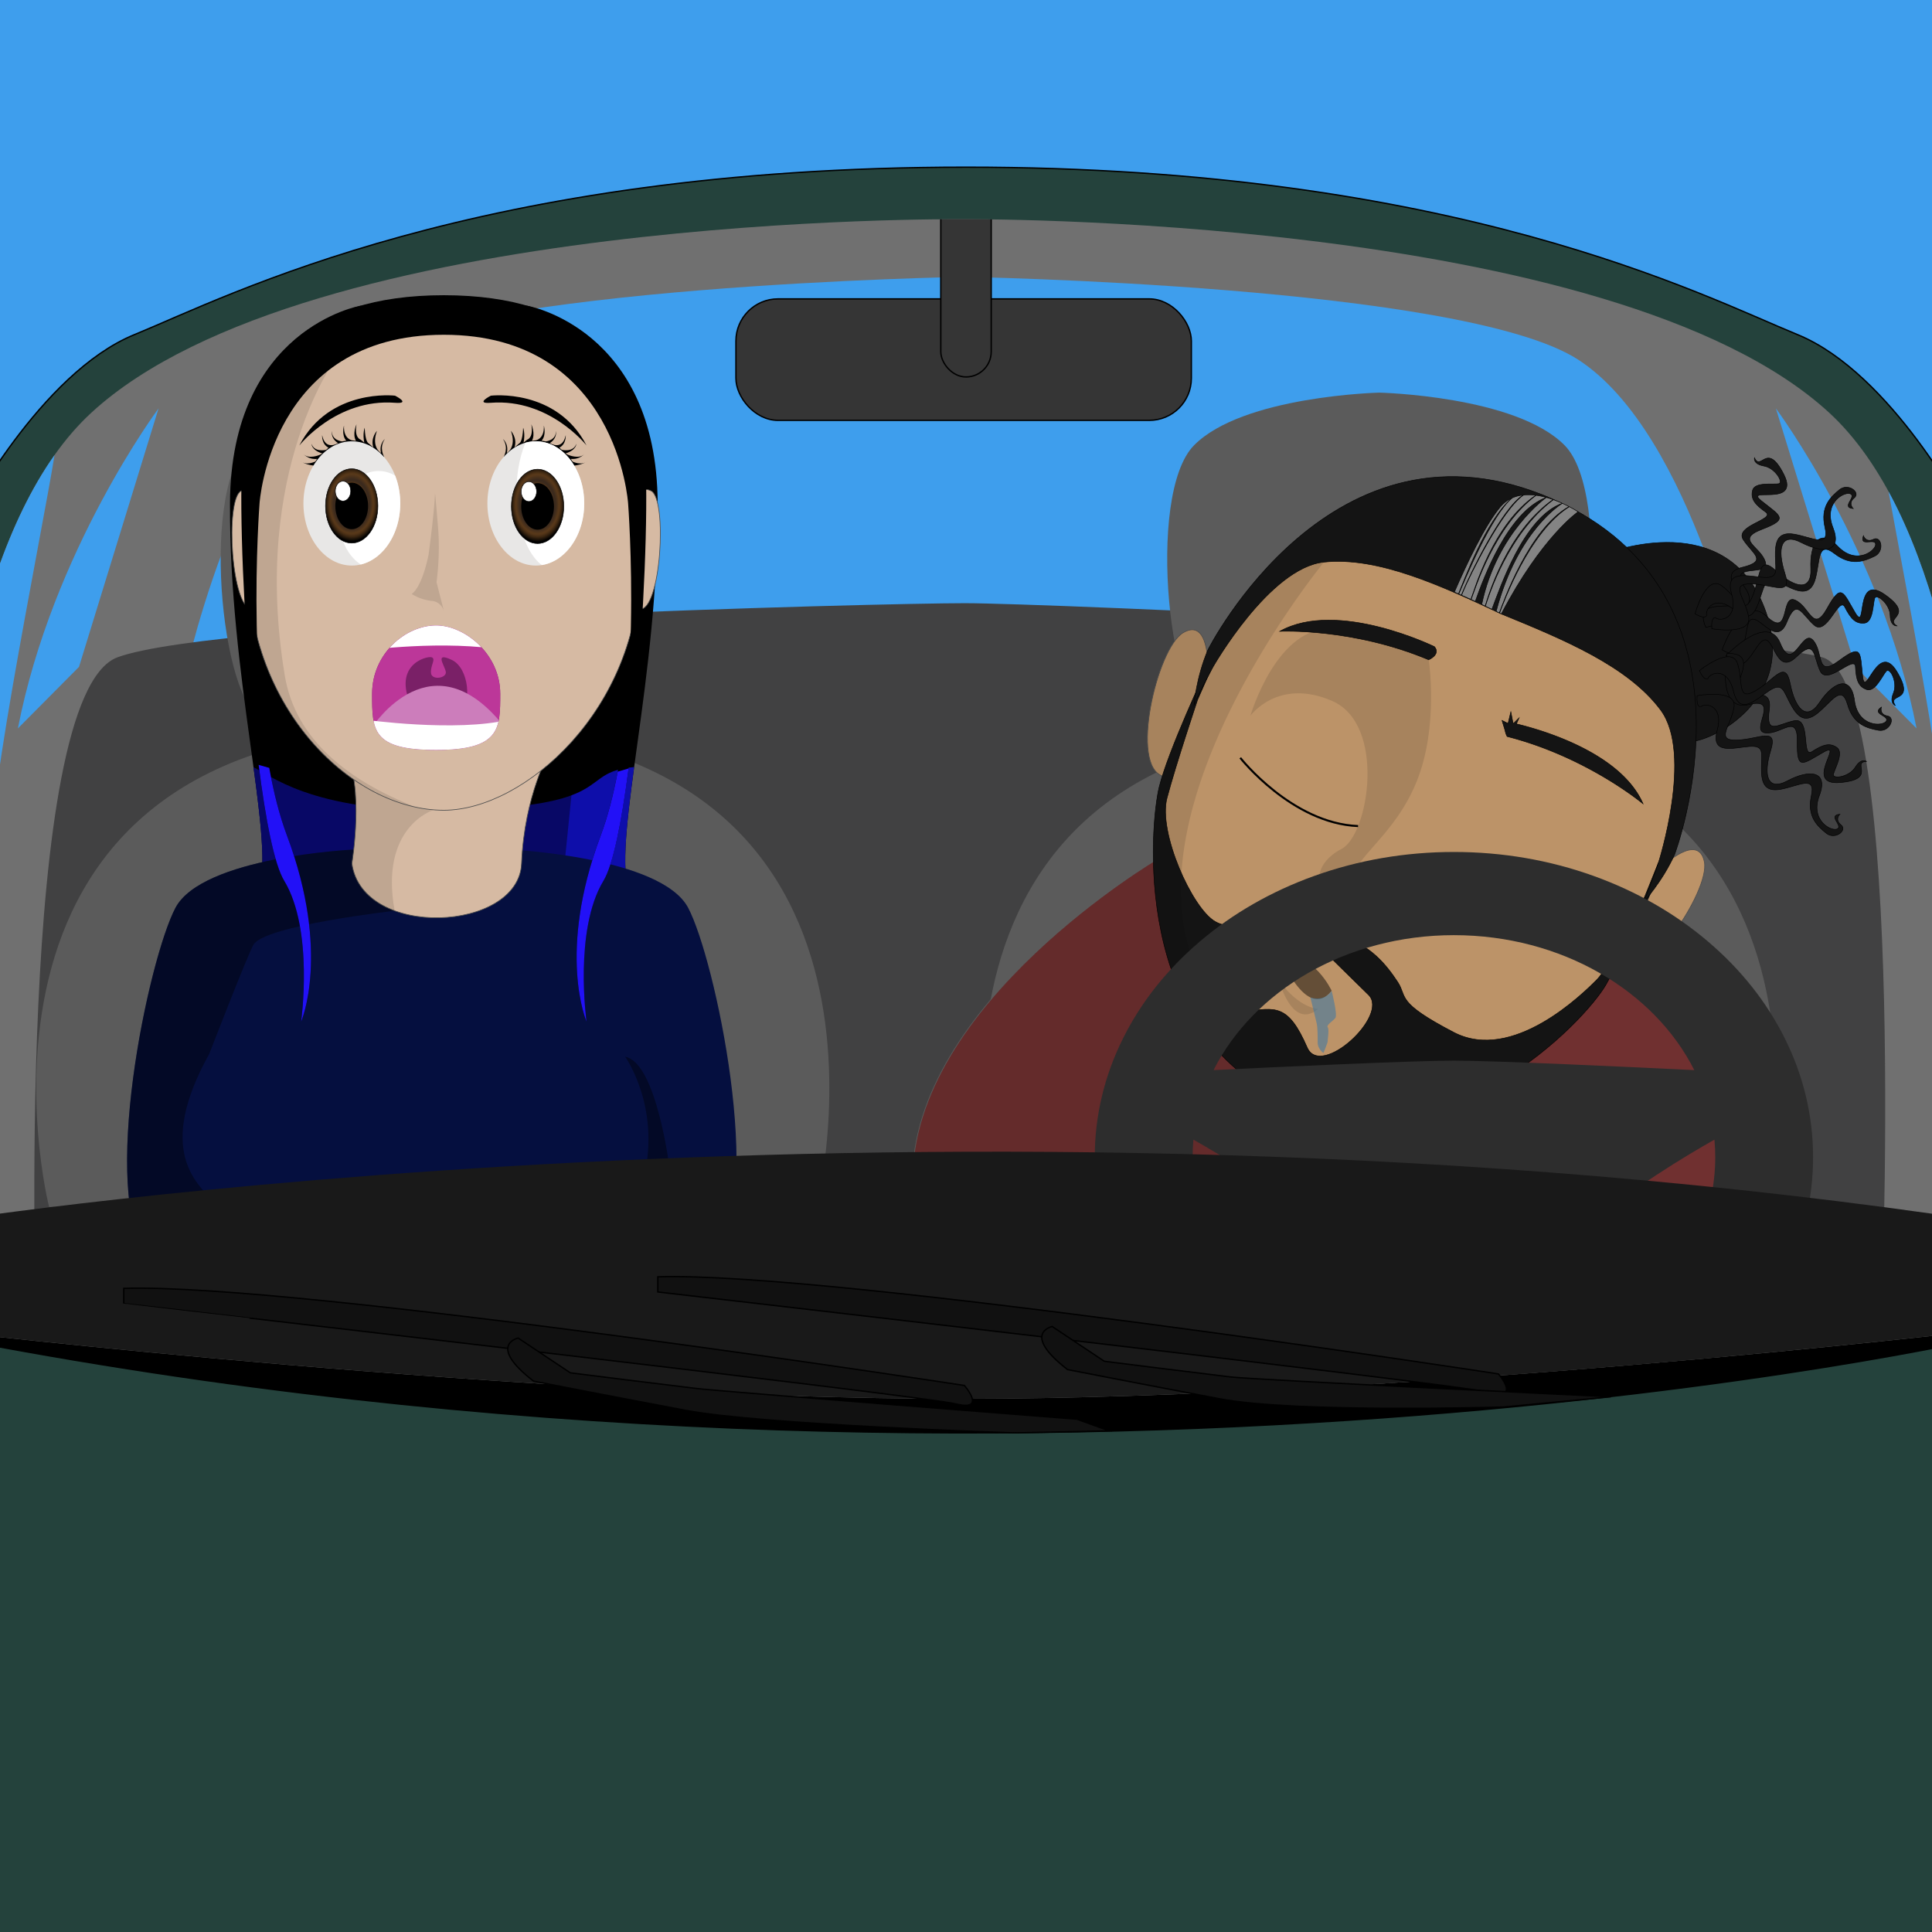 <svg id="bon_dormeur" data-name="bon dormeur" xmlns="http://www.w3.org/2000/svg" xmlns:xlink="http://www.w3.org/1999/xlink" viewBox="0 0 2834.65 2834.65"><defs><style>.cls-1,.cls-16{fill:none;}.cls-2{clip-path:url(#clip-path);}.cls-3{fill:#3e9eed;}.cls-4{fill:#24423c;}.cls-13,.cls-14,.cls-16,.cls-29,.cls-30,.cls-32,.cls-36,.cls-37,.cls-4,.cls-5{stroke:#000;}.cls-10,.cls-12,.cls-13,.cls-14,.cls-16,.cls-21,.cls-29,.cls-30,.cls-32,.cls-36,.cls-37,.cls-4,.cls-5{stroke-miterlimit:10;}.cls-36,.cls-37,.cls-4,.cls-5{stroke-width:2px;}.cls-6{clip-path:url(#clip-path-2);}.cls-7{fill:#707070;}.cls-8{fill:#414142;}.cls-9{fill:#5b5b5b;}.cls-10{fill:#703030;stroke:#606060;}.cls-11{opacity:0.11;}.cls-12{fill:#bc9368;}.cls-12,.cls-21{stroke:#4d4d4d;}.cls-13{fill:#141414;}.cls-13,.cls-14,.cls-29,.cls-30,.cls-32{stroke-width:0.75px;}.cls-14{fill:#848484;}.cls-15{opacity:0.47;}.cls-16{stroke-width:3px;}.cls-17{fill:#3d78a3;opacity:0.57;}.cls-18{fill:#0e0eaa;}.cls-19{opacity:0.4;}.cls-20{fill:#050f3f;}.cls-21{fill:#d6baa3;}.cls-22{clip-path:url(#clip-path-3);}.cls-23{fill:#7a2067;}.cls-24{fill:#bc3799;}.cls-25{fill:#cc7dbb;}.cls-26,.cls-30{fill:#fff;}.cls-27{clip-path:url(#clip-path-4);}.cls-28{fill:#e8e7e6;}.cls-29{fill:url(#Dégradé_sans_nom_27);}.cls-31{clip-path:url(#clip-path-5);}.cls-32{fill:url(#Dégradé_sans_nom_27-2);}.cls-33{fill:#2211f7;}.cls-34{fill:#2d2d2d;}.cls-35{fill:#191919;}.cls-36{fill:#353535;}.cls-37{fill:#111;}</style><clipPath id="clip-path"><rect class="cls-1" width="2834.65" height="2834.65"/></clipPath><clipPath id="clip-path-2"><path class="cls-1" d="M1409.64,2052.35c-644.37,0-1491.87-99.64-1491.87-99.64s-102.16-1055,216.64-1347.54S1409.64,321.64,1409.64,321.64h-1.46s956.44-9,1275.23,283.53,216.64,1347.54,216.64,1347.54-847.5,99.64-1491.87,99.64Z"/></clipPath><clipPath id="clip-path-3"><path class="cls-1" d="M733.94,1018c0,51.09,0,82.29-94,82.29s-94-28.87-94-82.29c0-59.06,49.32-100.36,94-100.36C681.14,917.6,733.94,958.9,733.94,1018Z"/></clipPath><clipPath id="clip-path-4"><ellipse class="cls-1" cx="516.22" cy="738.63" rx="71.03" ry="91.16"/></clipPath><radialGradient id="Dégradé_sans_nom_27" cx="516.02" cy="742.29" r="40.11" gradientTransform="translate(0 -277.82) scale(1 1.37)" gradientUnits="userSpaceOnUse"><stop offset="0" stop-color="#fff"/><stop offset="0.04" stop-color="#e6e1dc"/><stop offset="0.12" stop-color="#c1b5a9"/><stop offset="0.19" stop-color="#a18f7d"/><stop offset="0.27" stop-color="#877059"/><stop offset="0.34" stop-color="#73583e"/><stop offset="0.42" stop-color="#64472a"/><stop offset="0.49" stop-color="#5c3c1e"/><stop offset="0.57" stop-color="#59391a"/><stop offset="0.57" stop-color="#53361b"/><stop offset="0.59" stop-color="#452f1c"/><stop offset="0.61" stop-color="#3d2b1d"/><stop offset="0.66" stop-color="#3b2a1d"/><stop offset="0.79" stop-color="#59391a"/><stop offset="0.83" stop-color="#503317"/><stop offset="0.89" stop-color="#382410"/><stop offset="0.97" stop-color="#110b05"/><stop offset="1"/></radialGradient><clipPath id="clip-path-5"><ellipse class="cls-1" cx="786.14" cy="738.63" rx="71.03" ry="91.16"/></clipPath><radialGradient id="Dégradé_sans_nom_27-2" cx="788.75" cy="742.96" r="40.11" gradientTransform="translate(0 -278.07) scale(1 1.37)" xlink:href="#Dégradé_sans_nom_27"/></defs><title>bon dormeur</title><g class="cls-2"><rect class="cls-3" width="2834.65" height="2834.65"/><path class="cls-4" d="M1417.32,245.29c719.74,0,1081.68,189.19,1220,245.65s248.47,268.24,248.47,268.24,214.59,1053.17,166.59,1293.17,155.29,759.53-5.65,872.47-1629.44,121.42-1629.44,121.42-1468.5-8.48-1629.44-121.42,42.36-632.47-5.64-872.47S-51.18,759.18-51.18,759.18,59,547.41,197.29,490.94,697.59,245.29,1417.32,245.29Z"/><path class="cls-5" d="M2915.64,1961.86s-1372.93,316.1-2992.23,0C-76.59,1961.86,640.57,1553.73,2915.64,1961.86Z"/><g class="cls-6"><rect id="inter" class="cls-7" width="2834.65" height="2834.65"/><path id="par_br_arr" data-name="par br arr" class="cls-3" d="M267.33,1008.92s76-372.12,244.94-481.27,901.59-121.41,901.59-121.41,732.64,12.26,901.59,121.41,244.94,481.27,244.94,481.27Z"/><path id="banq_arr" data-name="banq arr" class="cls-8" d="M53.13,1946.28S21.32,1019.75,172.57,964.33,1295.4,885,1415.65,885s1130.82,44.33,1257.88,79.35,86.23,982,86.23,982Z"/><g id="fenetres"><path class="cls-3" d="M2605.6,599.23S2761.28,808,2812,1068.76l-89.67-90.3Z"/><path class="cls-3" d="M232.63,599.23S77,808,26.24,1068.76l89.67-90.3Z"/><path class="cls-3" d="M2759.76,647.46c-8.87-9.07,98.87,505,91.65,578.64l135.53,490.25S2995.65,888.69,2759.76,647.46Z"/><path class="cls-3" d="M81.87,647.46c8.88-9.07-98.87,505-91.64,578.64L-145.3,1716.35S-154,888.69,81.87,647.46Z"/></g><g id="siege_cond" data-name="siege cond"><path class="cls-9" d="M2586.79,1770.73s178.32-702-563-702-563,702-563,702"/><path class="cls-9" d="M2023.76,1055.38H2267c63.95,0,100.33-329.28,28.66-402s-271.9-77.32-271.9-77.32-200.21,4.64-271.89,77.32-35.29,402,28.66,402Z"/></g><g id="siege_pass" data-name="siege pass"><path class="cls-9" d="M1198,1770.73s178.32-702-563-702-563,702-563,702"/><path class="cls-9" d="M635,1055.38H878.21c63.95,0,100.33-329.28,28.66-402S635,576.1,635,576.1s-200.21,4.64-271.89,77.32-35.29,402,28.66,402Z"/></g><path class="cls-10" d="M1699.79,1259.56s-363.56,213.11-360.9,474.18,1242.87,228.14,1242.87,228.14,38.77-479-196.94-622.77S1699.79,1259.56,1699.79,1259.56Z"/><path class="cls-11" d="M1787.33,1250.7c-53.81,4-87.54,8.86-87.54,8.86s-363.56,213.11-360.9,474.18c1.36,133.15,324.61,189.82,641.06,213.4Z"/><g id="tete"><path class="cls-12" d="M2439,1271.31s52.72-50.58,61.64-6.89-91.23,191.08-135.36,163.82C2365.25,1428.24,2429.62,1284.18,2439,1271.31Z"/><path class="cls-12" d="M1772.35,978.46s1.59-73-36.62-50.06-79,196.45-29.09,210.51C1706.64,1138.91,1769.2,994.06,1772.35,978.46Z"/><path id="ombre_oreille_d" data-name="ombre oreille d" class="cls-11" d="M1772.35,978.46s1.59-73-36.62-50.06c-37.83,22.75-78.19,193-30.56,210l1.66.06C1710.52,1129.93,1769.3,993.57,1772.35,978.46Z"/><path class="cls-13" d="M2350.47,814.14s174.16-72.43,235.3,70.41-83,207.57-107.68,203.12S2280,950.56,2350.47,814.14Z"/><path class="cls-13" d="M2526.73,953.32s29.35-83.4,65.09-49.17,19.95-33.41,42-23.7,26.06,49.57,47,12,23-24.33,41.12,6.47-2-58.44,43.34-26.65-1.58,33.57,18,46.11c0,0-9.57,1.29-10.05-15.62s-20.18-32.59-22.67-24.9-2,35.14-15.12,36.42-20.25-6.92-28.73-23.61-26.14,43-44.87,26.64-25.54-40.87-40.29-4.3-39.42-10.29-52.26-4.06S2569,979.13,2526.73,953.32Z"/><path class="cls-13" d="M2532.5,961.91s60.92-64.07,79.51-18.2,31.89-22.31,48.07-4.41,3.47,55.89,37.93,30.2,31-12.77,34.87,22.74,22.09-54.13,50.45-6.57-15.18,30-2.5,49.43c0,0-9.26-2.75-2.77-18.37s-5.06-38-10.49-32-16.24,31.21-28.7,27-15.64-14.6-16.55-33.3-41.45,28.53-51.84,5.93-6.56-47.75-35-20.42-31.74-25.52-46-25.1S2560.48,1002.76,2532.5,961.91Z"/><path class="cls-13" d="M2502.76,920.45s86.75-17.08,58-57.36,35.93-15,29.5-38.21-45.32-32.9-5.16-48.21,27.38-19.29-.5-41.62,57.54,10.37,32.6-39.07-33.46-3.27-43.06-24.4c0,0-2.65,9.29,14,12.19s29.36,24.64,21.39,26-35.06-3-38.21,9.74,3.94,21,19.24,31.82-46.3,19.7-32.8,40.58,36.78,31.14-1.53,40.49,4.52,40.48-3.48,52.3S2483.28,874.92,2502.76,920.45Z"/><path class="cls-13" d="M2533.93,958.63s-16.28,86.9,31.79,75.13.57,38.91,24.56,41.55,47.35-29.9,46.69,13.08,7.77,32.58,38.84,15-31,49.6,24.21,44.75,15.43-29.86,38.61-30.95c0,0-7.64-5.9-16.51,8.5s-33.77,18.13-32.09,10.22,15.81-31.44,5.12-39.09-21-4.13-36.68,6.07-1.14-50.3-25.54-45.5-42.56,22.63-37-16.42-39.28-10.8-47.29-22.61S2583.44,957.41,2533.93,958.63Z"/><path class="cls-13" d="M2490,1020.69s58.76-10.84,54.14,17-28.26,49.37,4.46,48.15,60.3-20,49.44,15.12-5.91,61,25,44.5,60.41-15.16,46.29,21.94,18.88,53.55,26.75,48.63-15-19.62,3.41-21.39c0,0-8.2,7.8,1.7,15.7s-8.88,22.54-21.7,12.17-28.62-24.34-21.86-55-18.29-14.5-44.71-9.52-28.71-12.8-28.61-32.78,4.85-31.78-17.83-30-56.89,12.87-47-23.6-16.74-41.16-24.48-34.54C2495,1037.1,2488.54,1037.94,2490,1020.69Z"/><path class="cls-13" d="M2493.42,983.89s46.57-37.45,55.73-10.75-1.43,56.86,26.79,40.26,43.57-46.24,50.69-10.18,23.75,56.47,43.13,27.29,46-42,51.16-2.68,42,38.16,46.64,30.09-22.52-10.14-7.16-20.44c0,0-3.52,10.77,8.95,13s2.89,24.06-13.32,21-36.74-7.83-45.36-38-23-4.07-43.87,12.87-31.35,2.36-40.75-15.27-10.82-30.27-29.91-17.89-43.95,38.35-52.56,1.56-34.28-28.28-37.95-18.78C2505.63,996,2500.36,999.76,2493.42,983.89Z"/><path class="cls-13" d="M2487,900.66s15.41-57.74,38.58-41.62,32.48,46.69,45.41,16.61,7.79-63,34.86-38.18,52.55,31.49,50.92-3.51,12.21-61.07,39.66-32.4,56.47,5.9,55.41-3.32S2727.71,803.37,2734,786c0,0,3.53,10.76,14.91,5.2s16.56,17.69,1.68,24.83-34.25,15.41-59.07-3.85-20.94,10.3-27.77,36.31-23.87,20.45-41.88,11.79-26.63-18-34.7,3.27-12.77,56.91-41.47,32.33-44.37-2.53-41.71,7.3C2504,903.16,2502,909.35,2487,900.66Z"/><path class="cls-13" d="M2511.67,922.54s58.88,10.16,53.94-17.63-28.82-49,3.91-48.2,60.53,19.3,49.27-15.69-6.62-60.9,24.48-44.78,60.58,14.46,46-22.47,18.26-53.77,26.19-48.94-14.77,19.79,3.66,21.35c0,0-8.3-7.71,1.52-15.72s-9.15-22.44-21.85-11.91-28.33,24.66-21.22,55.26-18.12,14.71-44.6,10S2604.44,797,2604.77,817s5.22,31.73-17.48,30.16-57-12.22-46.72,24.13-16.26,41.36-24.08,34.83C2516.49,906.07,2510,905.3,2511.67,922.54Z"/><ellipse class="cls-12" cx="2085.12" cy="1170.73" rx="479.06" ry="364.42" transform="translate(174.62 2608.89) rotate(-66.28)"/><path id="barbe" class="cls-13" d="M2433.12,1266.05l-19.72,48.89s-49.88,101.54-70.46,122.38-123.52,122.34-209.9,77.37-67.62-51.68-82.42-74-39.53-56-86.22-67.75c0,0-26.58-27.5-76.6-33.65s-71.17,32-104.9,12.78-84-130.9-70.62-181.27,44.88-144.16,44.88-144.16L1781.58,971,1770,981.93s-56.49,120-69.34,173.24-42.21,359.28,188.84,460.79,437.77-119.62,467.08-171.76,78.5-164.1,78.5-164.1ZM1918,1537c-28-64.13-46.1-58.91-91.9-52.67-27.39,3.74-9.86-84.23,13.19-98.71s37.46-7.26,44-6.15,50.91,24.12,66.34,23c0,0,27.65,27.08,58.32,57.25S1938,1582.68,1918,1537Z"/><path id="ombre_vis_d" data-name="ombre vis d" class="cls-11" d="M1758.34,1471.88c-.21-1.41-.41-2.81-.61-4.22-.07-.48-.61-4.56-.8-6.12-.07-.52-.13-1-.2-1.57-.19-1.56-.37-3.12-.54-4.69-.06-.48-.11-1-.16-1.44-.16-1.47-.31-2.95-.46-4.42l-.12-1.31c-.15-1.5-.28-3-.41-4.49l-.12-1.4c-.13-1.6-.26-3.2-.37-4.8,0-.5-.08-1-.11-1.51-.11-1.61-.22-3.22-.32-4.84,0-.44,0-.88-.08-1.33-.08-1.54-.17-3.09-.24-4.64,0-.35,0-.69,0-1-.08-1.61-.14-3.22-.21-4.83a3.77,3.77,0,0,0,0-1.3c-99.72-242.07,189-593.22,189-593.22-6.86-11.74-16.87-17.68-29-18.52-54.06,44.53-102.31,102.86-139.64,172.16l-3.8,3.58s-56.49,120-69.34,173.24c-9.89,41-29.58,232,67.52,364C1766.14,1511.64,1758.41,1472.37,1758.34,1471.88Z"/><path class="cls-11" d="M2096.24,968.06s15,97.7-17.58,178.3-93.41,111.85-94.7,146.43-4.82,50.61-4.82,50.61-28.35-19.49-43.41-47.19c0,0-7.53-29.67,32.63-50.69s65.71-182.59-13.84-217.1-119.87,21.73-119.87,21.73,38.59-133.74,122.1-127.81S2096.24,968.06,2096.24,968.06Z"/><path class="cls-13" d="M2104.68,948.83s-142.52-69.91-227-22.55c0,0,106.68-5.28,218.55,41.78C2096.24,968.06,2114.24,960.33,2104.68,948.83Z"/><path class="cls-13" d="M2410.68,1179.31c-33.18-76.1-152.42-109.28-185.78-117.21l3.85-8.76-7.93,7.82-.86-.19-3.24-16.54-4.08,17h0l-8.87-4.42,4.54,15a28,28,0,0,0,3,8.58C2328.85,1110.66,2410.68,1179.31,2410.68,1179.31Z"/><path class="cls-13" d="M2203.55,901.16c-88-41.29-180.87-84.73-261-76.45s-163,154.21-163,154.21-24.75,46.24-27.65,55.22c0,0,3.07-40,20.48-80.92,0,0,182.64-362.91,505.45-221.09s179.09,521.81,179.09,521.81c-18.39,40.54-45.74,69.82-45.74,69.82,4.65-8.21,22-57.71,22-57.71s51.43-159.73,3.3-224.36S2293.48,938,2203.55,901.16Z"/><path class="cls-14" d="M2315.45,750.87s-77.18-51-114.16-7.16c-22.69,26.92-49.81,84.53-67.4,125l6,2.63c7.91-18.6,40.23-107.94,78-140.31l.73-.35c-30.5,25.09-70.47,122.46-78.3,140.83l3.79,1.69,2.46-6c9.46-23.15,57.39-122.48,88.44-141l.68-.12c-32.11,21.94-79.95,119.76-88.72,141.22-.92,2.26-1.75,4.28-2.47,6q6.8,3,13.57,6.14c6-15.83,32.7-110.34,95.33-152.84l.59,0c-61.76,45.88-89.6,137.26-95.53,153l6.11,2.81c11.54-32.64,47.61-131.84,104.36-152.67,0,0-72.71,51-94.94,157.1,1.68.79,3.34,1.6,5,2.4,4.9-15.48,32-108.71,99.57-156.21l.6.11c-66.24,49.69-95,141-99.78,156.28l9.55,4.56c11.18-29.08,46.65-136,103.56-155.58,0,0-65.71,38.22-97.29,158.6l4.61,2.23c5.44-14.5,43.28-123.06,102.29-156l.4.18c-59.56,37.77-96.91,141.64-102.31,156l2.63,1.27C2262.25,787.06,2315.45,750.87,2315.45,750.87Z"/><path class="cls-15" d="M1953.8,1453.69s-25.56-56.46-77.06-53.9C1876.74,1399.79,1917.05,1500.35,1953.8,1453.69Z"/><path class="cls-11" d="M1934.12,1480.24s-28-.36-57.38-41.65C1876.74,1438.59,1895.65,1512.35,1934.12,1480.24Z"/><path class="cls-16" d="M1819.73,1111.87s75.68,96.3,172.86,100.15"/><path class="cls-16" d="M2291.87,1349.74s-122-10.86-178.27-90.18"/><path class="cls-17" d="M1953.8,1453.69s9,35.16,5.53,39.75-13.82,10.59-11.28,13.76-.43,19.41,0,20.47-6.29,17.3-6.29,17.3-8.47-5.65-8.47-15.18,0-21.47-1.36-27.91-9.37-38.42-9.37-38.42S1942.08,1470.92,1953.8,1453.69Z"/></g><g id="agnes"><path d="M528.86,448.57s-190.33,33-191.42,290.06,64.51,483.26,43.36,566,270.38,0,270.38,0,291.53,82.76,270.38,0,44.44-309,43.36-566S773.5,448.57,773.5,448.57"/><path class="cls-18" d="M921.56,1304.65c-9.17-35.86-2-98.67,8.88-179.23-87.83,8-16.55,59.67-279.26,63.37-196.06,2.76-257.52-53.79-279.21-63,10.89,80.39,18,143.06,8.83,178.87-21.15,82.76,270.38,0,270.38,0S942.71,1387.41,921.56,1304.65Z"/><path class="cls-19" d="M838.86,1162.69c-139.2-9.86-448.15-29-466.89-36.91,10.89,80.39,18,143.06,8.83,178.87-1.44,5.66-1.42,10.54-.13,14.73l445.57-31.5Z"/><path class="cls-20" d="M516.72,1246.64S297,1257.27,257.45,1331.92s-113,420.33-39.88,515.36,416,23,416,23,342.93,72.07,416-23-.39-440.72-39.89-515.36-259.27-85.28-259.27-85.28"/><path class="cls-19" d="M917.29,1550.47s51.62,72.39,27.93,174.9l23.66,8,14.06-15.65S963.88,1558.94,917.29,1550.47Z"/><path class="cls-19" d="M257.45,1331.92c-37.61,71.09-106,388-49.34,500.13,68-5.7,143.19-38,115.64-61.32-37.51-31.79-95.28-83.32-16.66-224.63,0,0,56-145,64.88-160.1,16.55-28.24,207.06-49.66,207.06-49.66L546,1254.71s-5.05-3-14-8.07H516.72S297,1257.27,257.45,1331.92Z"/><g id="tete-2" data-name="tete"><path class="cls-21" d="M929.32,751.33s2.28-43.15,26.15-31S970,897,938.39,893.87,929.32,751.33,929.32,751.33Z"/><path class="cls-21" d="M379.87,751.33s-2.29-43.15-26.16-31S339.24,897,370.79,893.87,379.87,751.33,379.87,751.33Z"/><path class="cls-21" d="M806.48,1102.85s-37,63.17-41.21,164-233.55,111.69-249,0c0,0,19.29-114.56-10.88-166.64"/><path class="cls-11" d="M516.22,1266.89c4.8,34.56,30.07,57.39,62.81,69.45C556.55,1213.55,635,1188.88,635,1188.88s-32.42-68.11-119.8-88.55l-9.83-.08C535.51,1152.33,516.22,1266.89,516.22,1266.89Z"/><path class="cls-21" d="M938.39,830.12c0,209-168.48,358.67-287.21,358.67-135,0-287.21-149.69-287.21-358.67S483.48,451.73,651.18,451.73,938.39,621.14,938.39,830.12Z"/><path class="cls-11" d="M640.47,854.2s5.61-38.22,2.32-79.11c-4.75-58.89-4.55-50.84-4.55-50.84s-.61,24-9.46,89.72C618.28,864.56,604,871.42,604,871.42a68.48,68.48,0,0,0,29.59,10.23c14.21,1.42,17.62,14.51,17.62,14.51Z"/><path class="cls-11" d="M610,1184.29c-99.29-38.85-176.53-99.29-192.12-192.88-50.47-302.82,78-470.12,78-470.12l-4.09-9.47C412.78,579.17,364,696.56,364,830.12,364,1018,487.07,1158,610,1184.29Z"/><g class="cls-22"><path class="cls-23" d="M733.94,1018c0,51.09,0,82.29-94,82.29s-94-28.87-94-82.29C546,958.9,595.27,911,640,911,681.14,911,733.94,958.9,733.94,1018Z"/><path class="cls-24" d="M640,911c-44.68,0-94,47.88-94,106.94,0,53.42,0,82.29,94,82.29s94-31.2,94-82.29C733.94,958.9,681.14,911,640,911ZM674.08,1043c-18.27,7.83-67,0-67,0-35.68-67,19.15-80.94,26.11-78.67s-1.74,11.65-.87,23,23.5,7.83,21.75-1.74-17.4-29.59,8.71-17.41S692.36,1035.11,674.08,1043Z"/><path class="cls-25" d="M546,1067.1s89.15-139.62,197.56,4l-71.36,53.7-109.66-20.88Z"/><path class="cls-26" d="M533.77,954.47s118.36-16.54,209.74,0c0,0-27.85-57.44-98.78-51.35S536.38,920.52,533.77,954.47Z"/><path class="cls-26" d="M533.77,1055.76s135.77,19.14,213.22,0l3.48,58.21s-126.48,36.89-219.6-2.27Z"/></g><path d="M579.61,580.53s-96.32-11.6-140.41,73.1c0,0,54.41-69.26,140.41-62.66C604,592.84,579.61,580.53,579.61,580.53Z"/><path d="M720.19,580.53s96.31-11.6,140.4,73.1c0,0-54.41-69.26-140.4-62.66C695.82,592.84,720.19,580.53,720.19,580.53Z"/><path d="M563.71,670.47s-8.18-13.29,1-26.35c0,0-8.83,7.06-5.65,20.59,0,0-14.82-8.24-6-32.59,0,0-9.88,10.59-5.24,24.41l-7.14-6.14s-4.8-1.57-5.62-22.86c0,0-3.3,8.68-.6,21.88l-5.4-4.41s-9.53-2.29-6-22.41c0,0-6.51,14-.79,24.23l-5.45-.7s-13.17-1.65-12.11-21.77c0,0-4.06,14.12,3.29,22.18l-6.18,1.1s-15.26-1.39-14.83-15.16c0,0-2.4,10.24,8.89,17.65,0,0-18.35,12-23.29-11.65,0,0-.94,13.18,9.35,18.35L478.57,660s-17.28,4.27-21.51-8.79c0,0-.35,9.17,15.88,14.11l-3.65,2s-16.7,7.23-24.1-1.24c0,0,6.93,8.47,20,7.24L462.82,677s-13.41,7.06-22.23-.71c0,0,4.94,5,20.82,7.06,0,0,36.24-50.64,75.41-20.64C536.82,662.71,553.82,674,563.71,670.47Z"/><path d="M738.94,670.47s8.17-13.29-1-26.35c0,0,8.82,7.06,5.65,20.59,0,0,14.82-8.24,6-32.59,0,0,9.88,10.59,5.23,24.41l7.14-6.14s4.8-1.57,5.63-22.86c0,0,3.29,8.68.59,21.88l5.41-4.41s9.52-2.29,6-22.41c0,0,6.5,14,.78,24.23l5.46-.7s13.17-1.65,12.11-21.77c0,0,4.06,14.12-3.3,22.18l6.18,1.1s15.26-1.39,14.84-15.16c0,0,2.4,10.24-8.9,17.65,0,0,18.35,12,23.3-11.65,0,0,.94,13.18-9.36,18.35l3.37,3.15s17.28,4.27,21.52-8.79c0,0,.35,9.17-15.89,14.11l3.65,2s16.71,7.23,24.11-1.24c0,0-6.93,8.47-20,7.24l2.35,3.76s13.41,7.06,22.24-.71c0,0-4.95,5-20.83,7.06,0,0-36.23-50.64-75.41-20.64C765.82,662.71,748.82,674,738.94,670.47Z"/><g class="cls-27"><ellipse class="cls-28" cx="516.22" cy="738.63" rx="71.03" ry="91.16"/><ellipse class="cls-26" cx="555.49" cy="763.65" rx="57.34" ry="72.6"/><g id="pupille_d" data-name="pupille d"><ellipse class="cls-29" cx="516.02" cy="742.29" rx="38.43" ry="54.52"/><ellipse cx="516.02" cy="742.29" rx="24.08" ry="34.16"/><ellipse class="cls-30" cx="503.26" cy="720.54" rx="11.32" ry="14.6"/></g></g><g class="cls-31"><ellipse class="cls-28" cx="786.14" cy="738.63" rx="71.03" ry="91.16"/><ellipse class="cls-26" cx="815.05" cy="722.34" rx="57.34" ry="113.91"/><g id="pupille_g" data-name="pupille g"><ellipse class="cls-32" cx="788.75" cy="742.96" rx="38.43" ry="54.52"/><ellipse cx="788.75" cy="742.96" rx="24.08" ry="34.16"/><ellipse class="cls-30" cx="775.99" cy="721.21" rx="11.32" ry="14.6"/></g></g><path d="M651.18,491.18c-254.92,0-270.38,247.45-270.38,247.45S356.4,1053.46,421.05,1226s20.72,273,20.72,273,19-134.43-24.84-206.74S344.28,767,357.14,651.14s90.18-218,294-218,281.19,102.11,294,218-16,568.8-59.8,641.12S860.59,1499,860.59,1499s-43.93-100.47,20.72-273,40.25-487.37,40.25-487.37S906.09,491.18,651.18,491.18Z"/><path class="cls-33" d="M421.05,1226c-11.12-29.68-19.61-63.58-26-99.35q-7.75-2.14-15.58-4.42c10.23,80.92,23.05,146.18,37.5,170,43.82,72.31,24.84,206.74,24.84,206.74S485.7,1398.53,421.05,1226Z"/><path class="cls-33" d="M922.26,1127.48q-7.6,2.32-15.93,4.68c-6.3,33.74-14.47,65.68-25,93.84-64.65,172.53-20.72,273-20.72,273s-19-134.43,24.83-206.74C899.56,1268.93,912.14,1206,922.26,1127.48Z"/></g></g><path id="volant" class="cls-34" d="M2618.72,1523.57c-26.54-53.34-64.53-101.22-112.9-142.33s-104.72-73.39-167.48-96c-65-23.37-134-35.22-205.14-35.22s-140.13,11.85-205.14,35.22c-62.76,22.56-119.11,54.84-167.48,96s-86.36,89-112.9,142.33c-27.5,55.25-41.44,113.9-41.44,174.33s13.94,119.08,41.44,174.33c26.54,53.33,64.53,101.22,112.9,142.33s104.72,73.39,167.48,95.94c65,23.37,134,35.22,205.14,35.22s140.13-11.85,205.14-35.22c62.76-22.55,119.11-54.83,167.48-95.94s86.36-89,112.9-142.33c27.5-55.25,41.44-113.9,41.44-174.33S2646.22,1578.82,2618.72,1523.57Zm-485.52-151.5c158.06,0,294.08,81.71,352.67,198-95.35-4.65-292.46-13.89-352.67-13.89s-257.32,9.24-352.67,13.89C1839.12,1453.78,1975.14,1372.07,2133.2,1372.07ZM1749.8,1697.9q0-13,1.19-25.78c78.71,44.29,332.83,198.44,348,350.31C1903.53,2007.67,1749.8,1867.75,1749.8,1697.9Zm417.64,324.53c15.13-151.87,269.26-306,348-350.31q1.18,12.77,1.19,25.78C2516.6,1867.75,2362.87,2007.67,2167.44,2022.43Z"/><path id="tab_de_bord" data-name="tab de bord" class="cls-35" d="M-76.59,1791.41s1462.59-228.7,2984.47,0V2234H-76.59Z"/><g id="retro"><rect class="cls-36" x="1079.76" y="438.54" width="668.2" height="178.21" rx="61.77"/><rect class="cls-36" x="1380.35" y="186" width="73.94" height="367.06" rx="36.97"/></g></g><path class="cls-37" d="M2198.47,2015.85S1220.92,1865.3,965.15,1873.34v22.26S2138.61,2031,2185.48,2042.75,2198.47,2015.85,2198.47,2015.85Z"/><path class="cls-37" d="M2363.65,2049.35s-520.41-24.62-559-29.16-184.36-22.92-184.36-22.92l-76.52-51s-46.34,9.72,22.51,63.19c0,0,111.18,21.71,223.43,42.88s416.34,12.06,416.34,12.06Z"/><path class="cls-37" d="M1414.94,2032.79S437.39,1882.24,181.62,1890.28v22.26S1355.08,2048,1402,2059.69,1414.94,2032.79,1414.94,2032.79Z"/><path class="cls-37" d="M1580.12,2082.29s-520.41-40.62-559-45.16-184.36-22.92-184.36-22.92l-76.52-51s-46.34,9.72,22.51,63.19c0,0,111.18,21.71,223.43,42.88s482.34,33.06,482.34,33.06l138.72-3Z"/></g></svg>